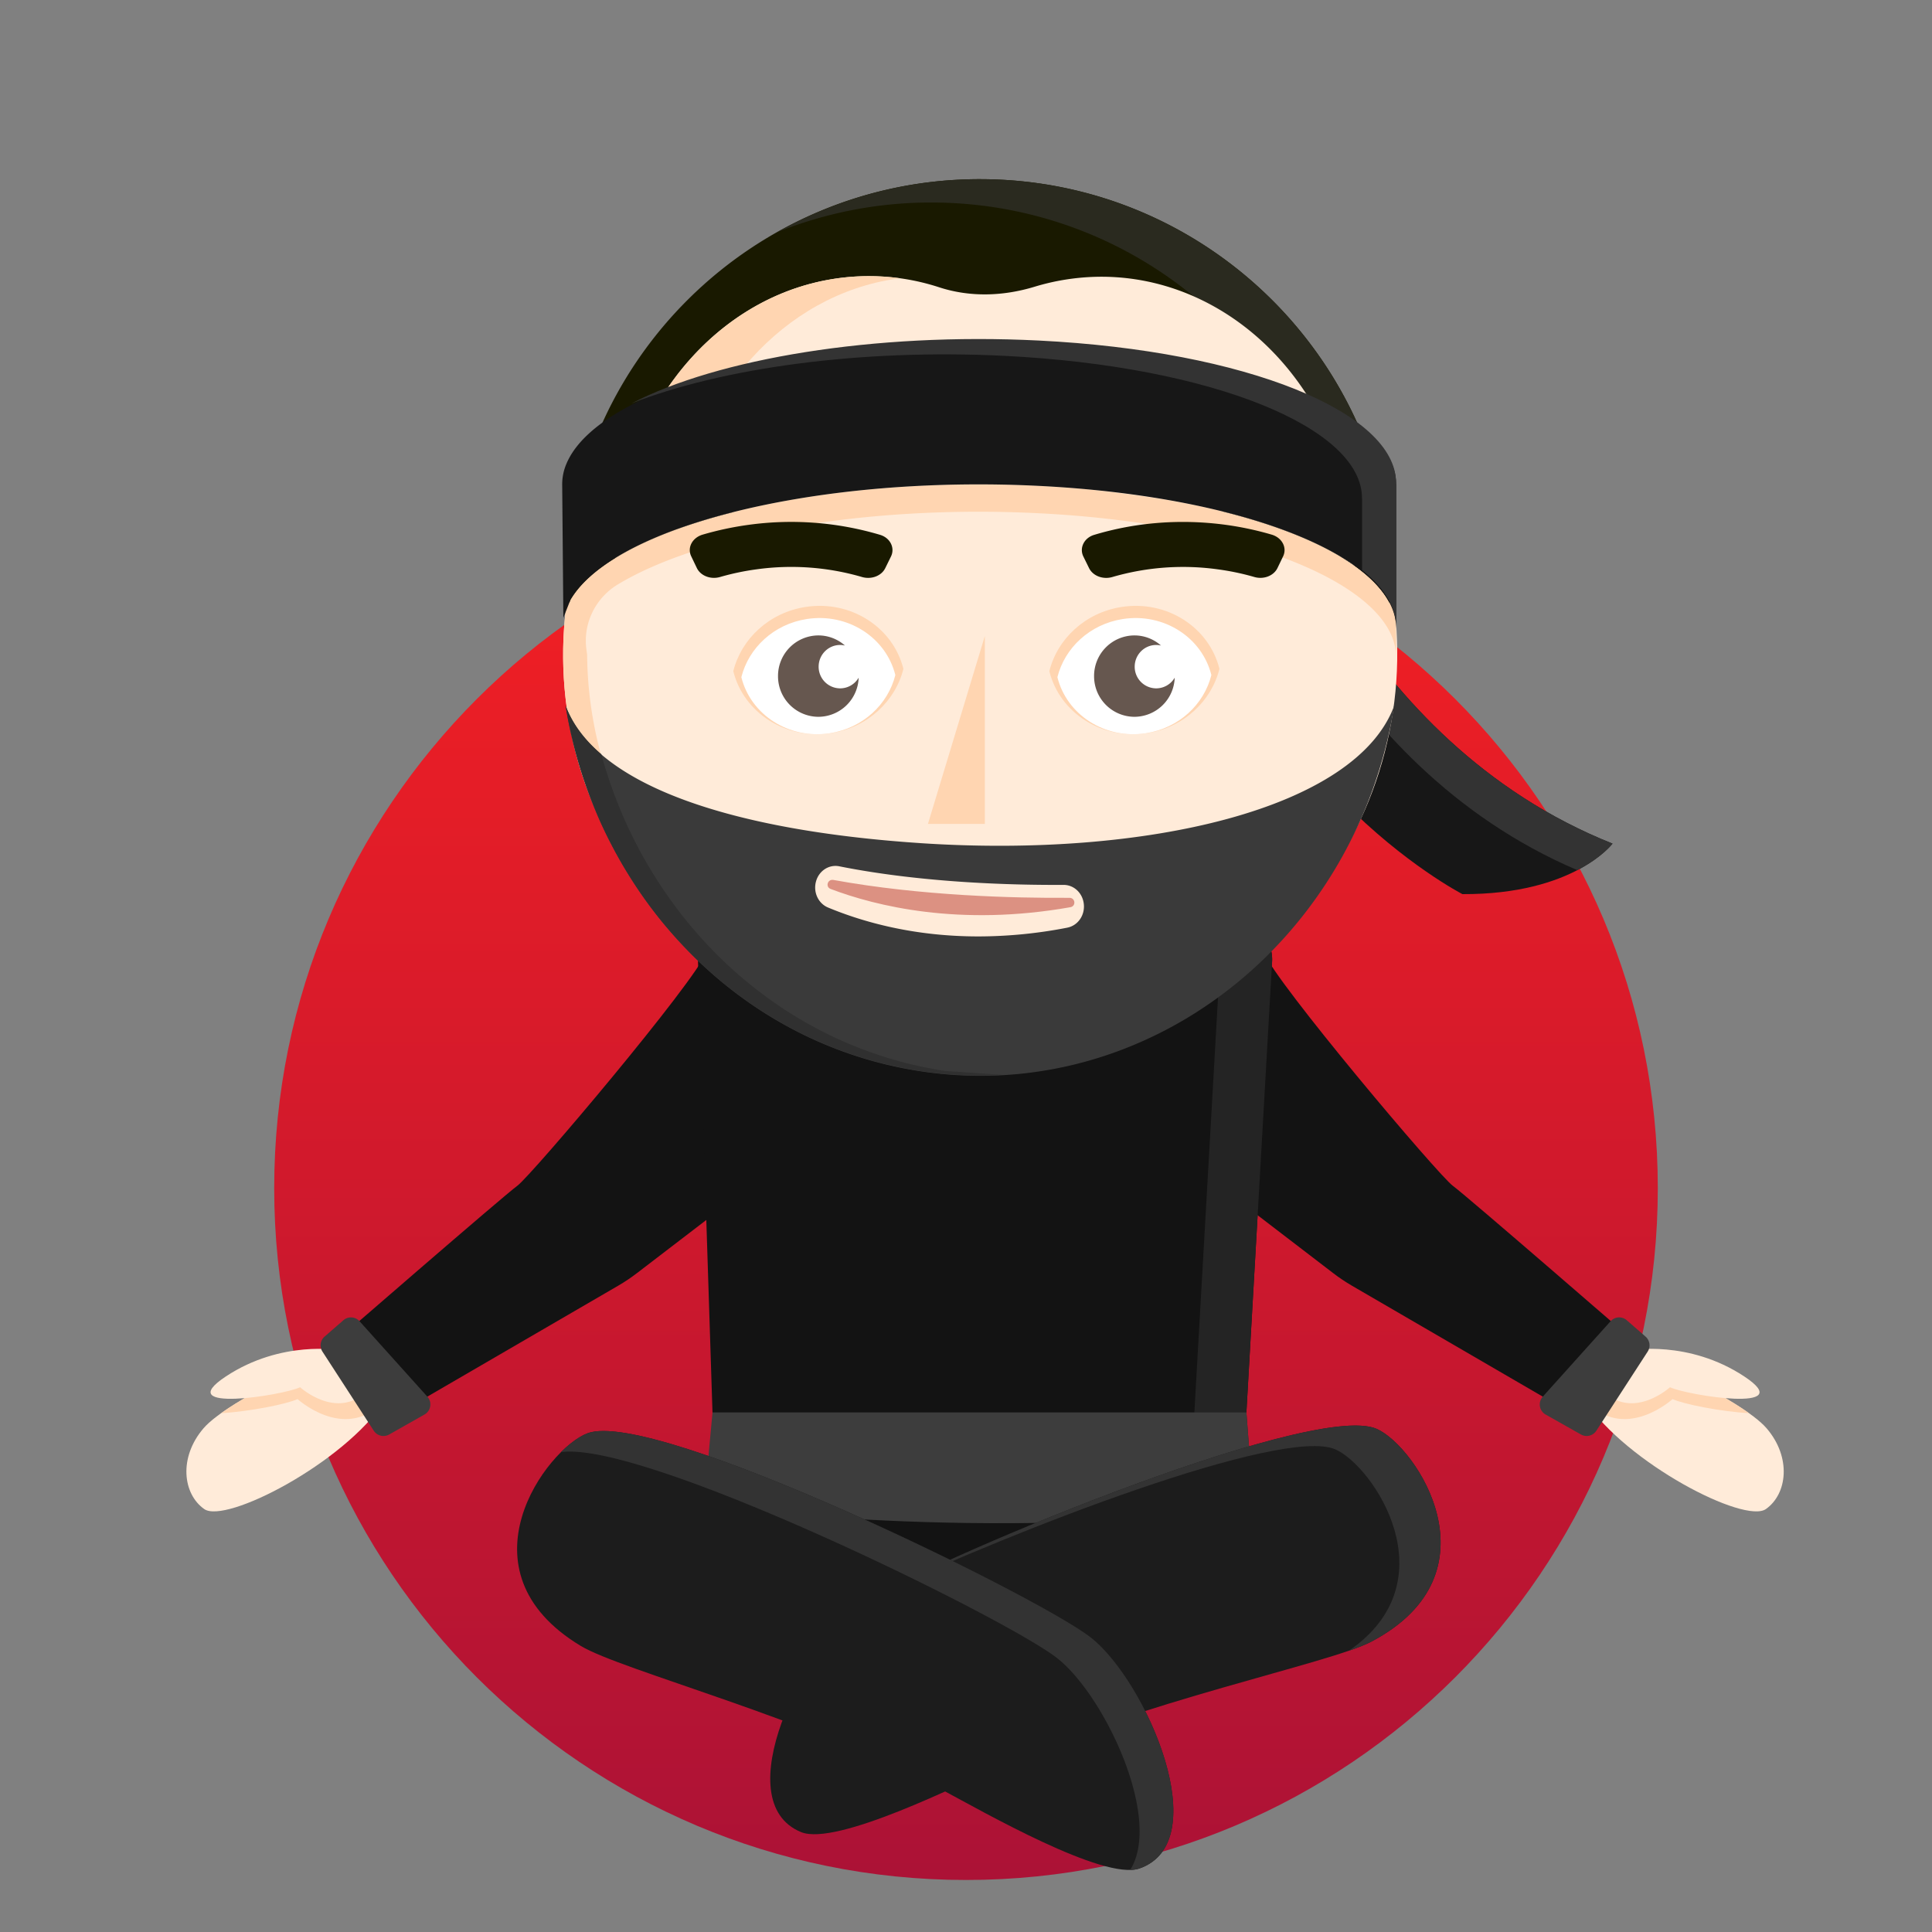 <?xml version="1.0" standalone="no"?>
<svg xmlns:xlink="http://www.w3.org/1999/xlink" xmlns="http://www.w3.org/2000/svg" viewBox="0 0 1200 1200" id="ninja"><rect x="0" y="0" width="1200" height="1200" fill="#808080" stroke="none"/><desc>eyJiZ0NvbG9yIjoiUmVkIiwiY29udGV4dCI6eyJiYWNrZ3JvdW5kRnJvbSI6IiIsImJhY2tncm91bmRUbyI6IiIsImJlYXJkQ29sb3IiOiIjM2EzYTNhIiwiZXllc0NvbG9yIjoiIzY2NTc0ZiIsImhhaXJDb2xvciI6IiMxOTE5MDAiLCJoYWlyQ29sb3JBY2NlbnQiOiIjMmEyYTFmIiwic2hhZG93Q29sb3IiOiIjRkZENUIxIiwic2tpbkNvbG9yIjoiI2ZmZWJkOSJ9LCJlbGVtZW50cyI6W3sicG9zIjoyOCwibmFtZSI6ImJhbmRhbmExIiwiYXJnIjoiIn0seyJwb3MiOjI5LCJuYW1lIjoiYmVhcmQ0IiwiYXJnIjoiIn0seyJwb3MiOjAsIm5hbWUiOiJib2R5WmVuIiwiYXJnIjoiIn0seyJwb3MiOjMxLCJuYW1lIjoiZXllYnJvdzMiLCJhcmciOiIifSx7InBvcyI6MTksIm5hbWUiOiJleWVzNiIsImFyZyI6IiJ9LHsicG9zIjoyNywibmFtZSI6ImhhaXIxMiIsImFyZyI6IiJ9LHsicG9zIjoxLCJuYW1lIjoiaGVhZCIsImFyZyI6IiJ9LHsicG9zIjoxMSwibmFtZSI6Im1vdXNlQW5kTm9zZSIsImFyZyI6IiJ9XX0=</desc><defs><linearGradient id="a" x1="0" x2="0" y1="0" y2="1"><stop offset="0" stop-color="#f42023"/><stop offset="1" stop-color="#ac1236"/></linearGradient></defs><path fill="url(#a)" d="M170.31 738c0 237.32 192.38 429.69 429.69 429.69 237.32 0 429.69-192.37 429.69-429.7 0-237.3-192.37-429.68-429.69-429.68-237.3 0-429.69 192.37-429.69 429.69"/><g><path fill="#ffebd9" d="M210.85 838.65s-68.9 30.33-84.45 48.5c-15.54 18.12-12.86 40.76.44 50.15 13.3 9.38 86.71-28.47 112.18-67.16 25.46-38.7-28.17-31.5-28.17-31.5"/><path fill="#FFD5B1" d="M184.81 869s28.1 25.58 51.56 3.32c23.47-22.25-21-32.09-21-32.09s-2.33-.4-6.42-.73c-9.18 4.12-49.77 22.68-71.6 38.24 17.86-1 41.08-5.73 47.46-8.74"/><path fill="#ffebd9" d="M210.85 838.65s-36.03-6.55-70.56 16.28c-34.52 22.84 35.4 11.8 46.11 6.71 0 0 22.48 20.47 41.23 2.67 18.77-17.8-16.78-25.66-16.78-25.66"/><path fill="#131313" d="M321.31 736.51c-8.9 6.53-113.36 97.22-113.36 97.22l30.14 49.63 145.83-84.76c4.12-2.4 8.1-5.07 11.9-7.99l82.6-63.3-39.47-136.16c-7.5 19.06-108.72 138.83-117.64 145.36"/><path fill="#3d3d3d" d="M223.32 820.63l42.15 46.9a7.18 7.18 0 01-1.82 11.06L241.72 891a7.2 7.2 0 01-9.56-2.34l-31.88-49.15a7.19 7.19 0 011.32-9.32l11.68-10.16a7.17 7.17 0 0110.04.61"/><path fill="#ffebd9" d="M1012.83 838.65s68.91 30.33 84.45 48.5c15.54 18.12 12.86 40.76-.44 50.15-13.3 9.38-86.7-28.47-112.18-67.16-25.46-38.7 28.17-31.5 28.17-31.5"/><path fill="#FFD5B1" d="M1038.87 869s-28.1 25.58-51.56 3.32c-23.47-22.25 21-32.09 21-32.09s2.33-.4 6.42-.73c9.18 4.12 49.77 22.68 71.61 38.24-17.87-1-41.09-5.73-47.47-8.74"/><path fill="#ffebd9" d="M1012.83 838.65s36.03-6.55 70.56 16.28c34.52 22.84-35.4 11.8-46.12 6.71 0 0-22.47 20.47-41.24 2.67-18.77-17.8 16.8-25.66 16.8-25.66"/><path fill="#131313" d="M745.27 727.31l82.6 63.3c3.78 2.92 7.77 5.6 11.9 8l145.82 84.75 30.14-49.63s-104.47-90.7-113.36-97.22c-8.93-6.53-110.15-126.3-117.65-145.36zm0 0"/><path fill="#3d3d3d" d="M1000.36 820.63l-42.15 46.9a7.2 7.2 0 001.8 11.06l21.95 12.4a7.2 7.2 0 009.56-2.34l31.88-49.15a7.19 7.19 0 00-1.32-9.32l-11.68-10.16a7.17 7.17 0 00-10.04.61"/><path fill="#131313" d="M443.8 916.51s-12.8 72.08 96.88 91.4c109.7 19.31 241.27-26.6 231.24-91.4-3.34-21.6-40.92-28.79-89.52-28.79-97.23 0-238.6 28.8-238.6 28.8"/><path fill="#131313" d="M649.46 534.52H527.14a84.57 84.57 0 00-50.8 16.97l-30.5 22.92a24.4 24.4 0 00-4.48 3.36c-5 4.7-8.08 11.43-7.84 18.93l10.28 319.81h328.12l18.18-319.1a24.79 24.79 0 00-7.88-19.64h.03l-.27-.2a26.1 26.1 0 00-3.89-2.93l-30.82-23.15a84.56 84.56 0 00-50.8-16.97zm0 0"/><path fill="#242424" d="M782.22 577.77h.03l-.27-.2a24.41 24.41 0 00-3.89-2.9l-30.82-23.18a84.57 84.57 0 00-50.82-16.97h-32.3a84.6 84.6 0 0150.81 16.97l30.82 23.17c1.4.84 2.7 1.83 3.9 2.91l.26.2h-.03a24.84 24.84 0 017.88 19.63l-15.95 279.9 4.4 57.88C699.36 942.5 650.07 945.45 604 946c54.78.62 116.5-1.75 174.57-10.8l-4.4-57.9 15.95-279.9a24.79 24.79 0 00-7.88-19.62"/><path fill="#3d3d3d" d="M437.18 935.18s184.16 24.53 341.37 0l-4.4-57.89h-331.6"/><path fill="#1c1c1c" d="M535.33 996.78c-35.88 25.63-84.27 122.02-37.8 141.16 21.8 8.98 99.34-29.88 125.15-41.83 84.77-39.24 203.2-62.82 229.05-76.44 80.47-42.42 28.05-121.34 3.33-132.18-40.8-17.88-287.15 86.01-319.73 109.3"/><path fill="#333" d="M855.06 887.5c-37.25-16.33-245.8 68.82-306.6 101.5 79.86-37.75 247.94-103.25 281-88.75 23.42 10.25 71.53 81.44 8.48 125 5.88-2.03 10.57-3.89 13.8-5.6 80.46-42.4 28.04-121.32 3.32-132.16"/><path fill="#1c1c1c" d="M677.98 1017.45c34.37 27.62 77.22 126.6 29.73 143.1-22.27 7.71-97.5-35.49-122.58-48.88-82.4-43.99-199.3-74.24-224.35-89.32-77.93-46.9-21.13-122.72 4.18-132.13 41.75-15.54 281.82 102.15 313.02 127.23"/><path fill="#333" d="M677.98 1017.45c-31.2-25.08-271.27-142.77-313.02-127.23-4.77 1.77-10.65 5.9-16.54 11.74 51.86-7.37 278.4 103.97 308.65 128.3 29.38 23.61 64.93 99.4 44.92 131.16a19.8 19.8 0 005.72-.88c47.5-16.49 4.64-115.47-29.73-143.09"/><path fill="#171717" d="M789.64 288.15S840.7 460 1001.57 523.98c0 0-23.76 31.68-93.23 31.38 0 0-142.87-73.73-165.58-239.95"/><path fill="#333" d="M789.64 288.15l-46.88 27.26c.45 3.37.98 6.7 1.54 9.97l30.62-17.82s49.55 166.75 204.8 232.9c15.55-8.1 21.85-16.48 21.85-16.48C840.7 460 789.64 288.15 789.64 288.15"/></g><g><path fill="#ffebd9" d="M865.17 442.25c-20.46 136.52-151.8 231.2-293.4 211.47-141.57-19.7-239.76-146.38-219.3-282.88 20.45-136.52 151.8-231.2 293.38-211.49 141.56 19.7 239.76 146.38 219.32 282.9"/><path fill="#FFD5B1" d="M618.92 300.18c-84.5-.04-230.4 16.92-262.66 50.96a244.95 244.95 0 00-3.78 19.7 240.4 240.4 0 0019.62 137.1 254.28 254.28 0 0070.19 89.92l1.5 1.22 1.79 1.4c1.11.88 2.23 1.75 3.36 2.61l.52.4c34.38 25.9 76.03 43.79 122.32 50.23 8.66 1.2 17.28 1.98 25.84 2.35 8.2.32 16.36.27 24.43-.14l-35.53-2.22C458.28 635.67 365.76 529 364.67 406.61c-.2-1.47-.41-2.96-.58-4.45-.5-4.78-.15-9.6 1.04-14.26l.01-.08h.02a41.2 41.2 0 0118.68-24.87c51.45-31 153.37-49.6 261.29-44.16 81.7 4.1 148.9 21.1 187.25 44.2 22.25 13.43 34.78 28.88 34.73 45.11h.03l-.03-20.53a239.48 239.48 0 00-2.41-20.1c-47.51-36.48-87.52-54.73-218.91-66.58-7.93-.47-16.98-.71-26.87-.71z"/></g><g><path fill="#FFD5B1" d="M611.7 395.05v116.71h-35.34"/><path fill="#dc9182" d="M664.25 557.65c-34.16.23-92.22-1.18-146.61-11.1-3.62-.65-5.13 4.3-1.71 5.6 28 10.61 79.9 23.52 148.9 11.33 3.64-.65 3.13-5.86-.58-5.83"/></g><g><path fill="#FFD5B1" d="M516.22 455.35c22.63-3.5 39.9-19.83 44.9-39.9-6.43-25.84-32.66-42.82-60.78-38.46-22.62 3.5-39.89 19.83-44.88 39.9 6.43 25.84 32.65 42.83 60.76 38.46"/><path fill="#fff" d="M515.46 455.42c20.5-3.17 36.11-17.95 40.65-36.13-5.82-23.37-29.57-38.76-55-34.8-20.5 3.17-36.11 17.94-40.64 36.13 5.81 23.37 29.55 38.74 55 34.8"/><path fill="#66574f" d="M521.82 427.55a13.41 13.41 0 01-13.35-13.47c0-7.44 5.98-13.48 13.35-13.48 1.03 0 2.03.13 2.99.35a24.84 24.84 0 00-16.5-6.28 25.17 25.17 0 00-25.07 25.28 25.17 25.17 0 0025.07 25.27 25.13 25.13 0 0025.02-24.3 13.33 13.33 0 01-11.5 6.63"/><path fill="#FFD5B1" d="M712.54 455.35c22.62-3.5 39.88-19.83 44.88-39.9-6.42-25.84-32.66-42.82-60.76-38.46-22.64 3.5-39.9 19.83-44.9 39.9 6.42 25.84 32.66 42.83 60.78 38.46"/><path fill="#fff" d="M711.77 455.42c20.49-3.17 36.1-17.95 40.63-36.13-5.8-23.37-29.55-38.76-55-34.8-20.48 3.17-36.1 17.94-40.63 36.13 5.82 23.37 29.56 38.74 55 34.8"/><path fill="#66574f" d="M718.13 427.55a13.41 13.41 0 01-13.35-13.47c0-7.44 5.98-13.48 13.35-13.48 1.03 0 2.02.13 2.98.35a24.84 24.84 0 00-16.5-6.28 25.17 25.17 0 00-25.06 25.28 25.17 25.17 0 0025.07 25.27 25.13 25.13 0 0025.01-24.3 13.32 13.32 0 01-11.5 6.63"/></g><g><path fill="#191900" d="M609.26 111.28c-141.97-.39-257.4 114.4-257.78 256.39 0 2.15.03 4.3.09 6.43h2.14l.64-1.63c5.7-9.7 15.84-18.75 29.55-26.93 18.09-10.8 42.43-20.08 71.08-27.33a332.5 332.5 0 01153.82-37 332.6 332.6 0 01151.43 36.69c29.5 7.4 54.08 16.86 72.2 27.68 14.65 8.75 25.06 18.38 30.46 28.52h2.68c.05-1.68.07-3.36.08-5.04.38-141.98-114.4-257.4-256.39-257.78z"/><path fill="#2a2a1f" d="M609.26 111.28a255.86 255.86 0 00-126.64 33 256.24 256.24 0 0196.43-18.5c129.15.35 235.78 95.88 253.71 220 14.48 8.7 24.77 18.26 30.13 28.32h2.68c.04-1.68.07-3.36.08-5.04.38-141.98-114.4-257.4-256.39-257.78z"/><path fill="#ffebd9" d="M540.29 171.5c-8.9-.03-17.93.78-27.02 2.5-75.51 14.32-130.56 88.52-131.08 172.58l1.7-1.04c45.02-26.87 128.68-44.33 221.2-44.67 13.2-.05 26.6.25 40.1.92 81.7 4.08 148.9 20.9 187.24 43.79 3.12 1.86 6.02 3.77 8.75 5.7.15-9.22-.34-18.57-1.53-28-12.16-96.3-91.78-163.29-177.82-149.62a144.23 144.23 0 00-19.21 4.43c-19.42 5.91-39.96 6.64-59.29.35a140.57 140.57 0 00-43.04-6.94z"/><path fill="#FFD5B1" d="M539.19 171.52c-8.54.03-17.2.84-25.92 2.49-75.48 14.31-130.48 88.44-131.06 172.45l.3-.08 1.39-.84c10.34-6.18 22.75-11.85 36.82-16.93 7.64-76.4 60.04-141.22 130.08-154.5 2.7-.52 5.4-.92 8.08-1.27-6.47-.89-13.05-1.34-19.7-1.32z"/></g><g><path fill="#171717" d="M867.16 300.86c.15-43.73-92.83-82.02-221.98-88.45-141.57-7.06-272.92 26.83-293.37 75.67a32.5 32.48 0 00-2.62 13.3l.72 82.35 4.44-11.26c5.7-9.7 15.84-18.75 29.55-26.93 51.44-30.7 153.36-49.13 261.28-43.75 81.72 4.08 148.91 20.9 187.25 43.79 22.26 13.29 34.79 28.6 34.73 44.68h.04v-89.4"/><path fill="#333" d="M867.11 299.97c.15-43.75-92.85-82.02-221.97-88.46-102.4-5.1-199.42 11.22-253.03 39.12 55.86-21.97 141.78-34.09 231.88-29.6 129.14 6.45 222.13 44.72 221.96 88.47h.06v44.57c13.65 10.93 21.14 22.88 21.1 35.28h.04v-89.38"/></g><g><path fill="#3a3a3a" d="M662.87 576.2a305.69 323.44 0 01-55.2 5.43c-40.03 0-71.6-8.91-93.31-17.93a12.6 13.33 0 01-7.54-16.16 12.58 13.31 0 0114.54-9.45c52.71 10.53 109.78 11.7 139.14 11.53h.1c6.56 0 11.98 5.2 12.6 12.13a12.6 13.33 0 01-10.33 14.44m-91.48-52.53c-115.04-7.67-201.62-35.18-220.1-85.4 18.48 115.05 105.06 209.49 220.1 227.07 140.52 21.48 270.98-79.78 294.6-227.06-23.62 64.28-154.08 94.76-294.6 85.4"/><path fill="#303030" d="M351.3 438.27c.64 3.96 1.34 7.93 2.14 11.84l.08.33a263.1 278.37 0 005.78 23.12 252.18 266.82 0 003.74 11.78 261.24 276.41 0 004.6 12.57c.2.46.36.93.54 1.4 1.53 3.8 3.12 7.58 4.8 11.32a257.88 272.85 0 005.06 10.56c.47.95.99 1.9 1.48 2.85a267.98 283.54 0 005.91 10.88 260.9 260.9 0 004.1 6.9 260.1 275.2 0 006.68 10.4c.6.89 1.18 1.78 1.8 2.66a262.02 277.24 0 0014 18.56c.74.9 1.5 1.76 2.25 2.65 1.75 2.05 3.5 4.1 5.3 6.1l2.83 3.08a306.87 324.69 0 008.16 8.46c1.8 1.77 3.62 3.52 5.48 5.24.96.9 1.93 1.83 2.9 2.72 2.3 2.06 4.6 4.08 6.94 6.07.6.48 1.14.99 1.73 1.49a265.5 265.5 0 008.97 7.1c.85.66 1.74 1.29 2.62 1.93 2.2 1.63 4.42 3.25 6.7 4.8 1.14.8 2.33 1.59 3.5 2.38 2.04 1.36 4.09 2.7 6.17 4a263.31 278.6 0 0010.13 6.03c1.25.7 2.47 1.4 3.73 2.08 2.41 1.32 4.87 2.59 7.34 3.82l2.93 1.5a260.76 275.9 0 0010.5 4.8c.72.3 1.45.57 2.17.87 2.87 1.2 5.72 2.36 8.63 3.45 1.28.49 2.57.93 3.86 1.38 2.4.87 4.82 1.69 7.25 2.48 1.41.46 2.85.9 4.29 1.34 2.39.72 4.79 1.42 7.2 2.06 1.44.4 2.86.78 4.3 1.15 2.6.65 5.23 1.25 7.87 1.83 1.25.25 2.5.55 3.76.82 3.89.78 7.81 1.5 11.77 2.1h.03c.05.02.1.02.17.03a262.55 277.8 0 0051.2 2.42l-35.81-2.45c-104.72-16-185.8-95.73-213.4-196.71-10.47-8.96-18.02-19-22.18-30.2"/></g><path fill="#191900" d="M549.85 352.88c-2.39 4.89-8.72 7.2-14.47 5.5a156.93 156.93 0 00-65.42-4.77 157.45 157.45 0 00-22.73 4.78c-5.78 1.67-12.06-.7-14.42-5.6l-3.47-7.24c-2.63-5.44.7-11.61 7.1-13.48a195.34 195.34 0 0128.62-6.1 193.69 193.69 0 0181.64 6.25c6.29 1.91 9.31 8.14 6.68 13.47m123.06 7.19l-3.53-7.19c-2.63-5.33.4-11.58 6.68-13.47 25.96-7.83 53.95-10 81.65-6.25a195.25 195.25 0 0128.62 6.1c6.4 1.87 9.72 8.03 7.1 13.48l-3.48 7.23c-2.35 4.91-8.64 7.28-14.4 5.6a156.47 156.47 0 00-22.75-4.76 157.11 157.11 0 00-65.41 4.77c-5.76 1.7-12.06-.62-14.48-5.51"/></svg>